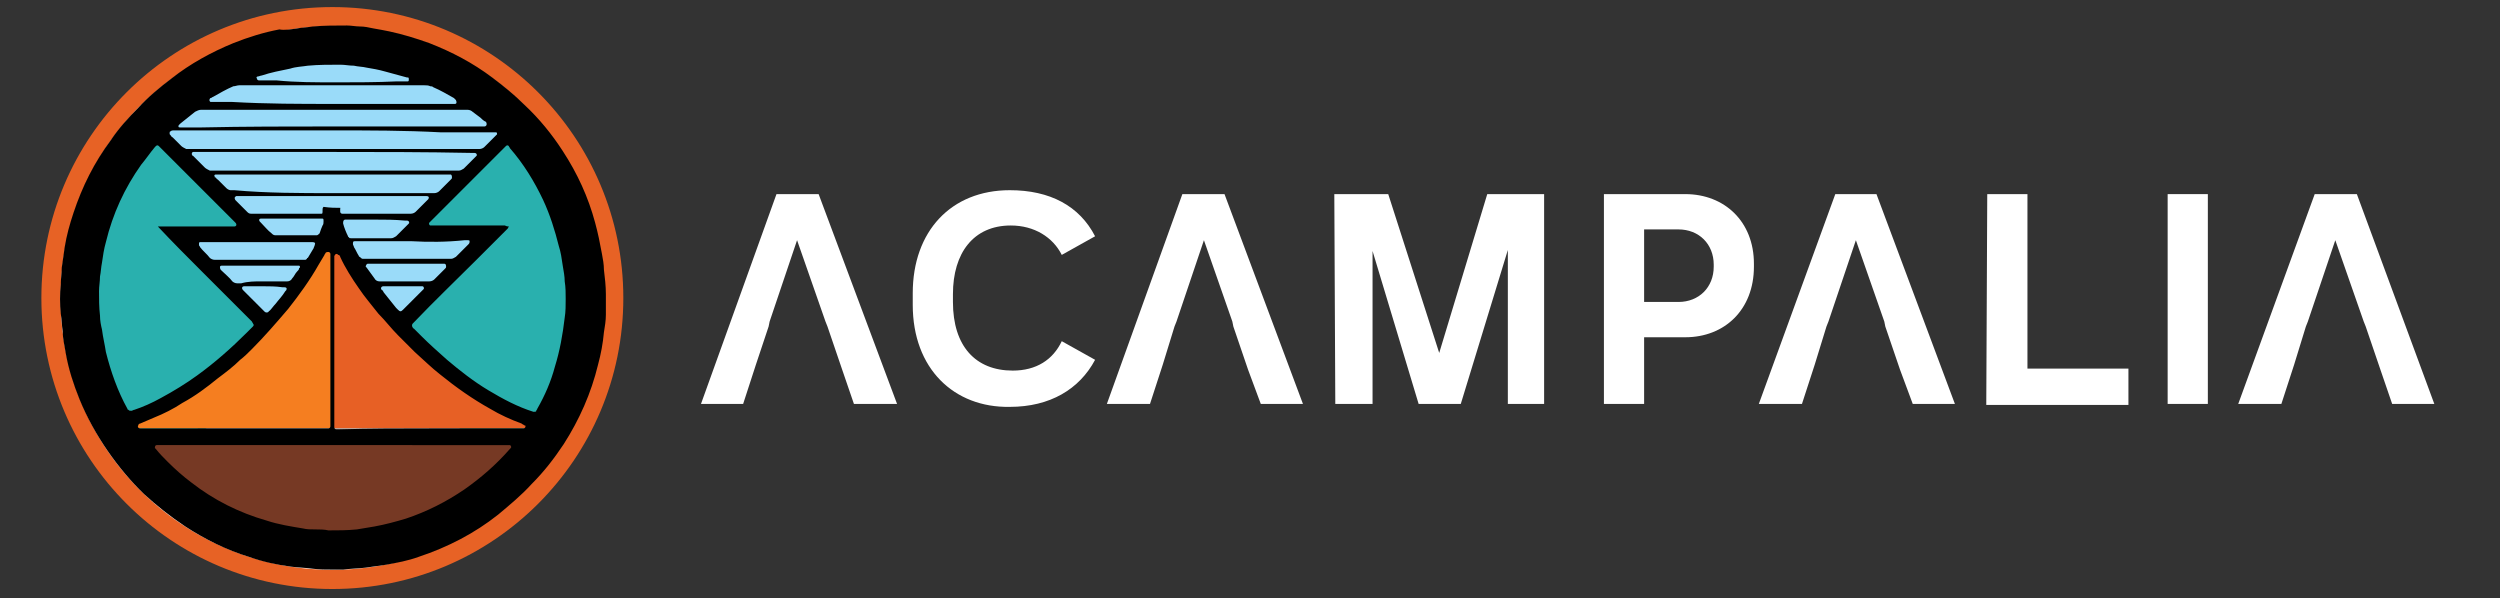 <?xml version="1.0" encoding="utf-8"?>
<!-- Generator: Adobe Illustrator 25.0.1, SVG Export Plug-In . SVG Version: 6.00 Build 0)  -->
<svg version="1.1" id="Capa_1" xmlns="http://www.w3.org/2000/svg" xmlns:xlink="http://www.w3.org/1999/xlink" x="0px" y="0px"
	 viewBox="0 0 255 61" style="enable-background:new 0 0 255 61;" xml:space="preserve">
<rect x="0" y="0" width="255" height="61" fill="#333333" stroke="none"/>
<style type="text/css">
	.st0{fill:#FFFFFF;}
	.st1{fill:#763924;}
	.st2{fill:#9ADBF9;}
	.st3{fill:none;stroke:#E76225;stroke-width:1.958;stroke-miterlimit:10;}
	.st4{fill:#29B0AE;}
	.st5{fill:#F57E20;}
	.st6{fill:#E76025;}
</style>
<circle class="st0" cx="34.3" cy="30.5" r="28.8"/>
<path class="st1" d="M12.7,43.7C17.1,50.8,25,55.5,34,55.5s16.8-4.7,21.3-11.8H12.7z"/>
<path class="st2" d="M33.9,5.3C20.1,5.3,8.8,16.5,8.8,30.4c0,4.9,1.4,9.5,3.8,13.4h42.5c2.4-3.9,3.8-8.5,3.8-13.4
	C59.1,16.5,47.8,5.3,33.9,5.3z"/>
<circle class="st3" cx="33.9" cy="30.4" r="28.7"/>
<path class="st4" d="M17.6,23.7h8.6L15.7,13.2c-4.2,4.5-6.8,10.6-6.8,17.2c0,4.9,1.4,9.5,3.8,13.4h8.2l9.4-7.4L17.6,23.7z"/>
<path class="st4" d="M50.3,23.7h-8.6l10.5-10.5c4.2,4.5,6.8,10.6,6.8,17.2c0,4.9-1.4,9.5-3.8,13.4H47l-9.4-7.4L50.3,23.7z"/>
<path class="st5" d="M12.7,43.7H34V21.2c0,5.8-11.4,19.2-21.6,22C12.5,43.4,12.6,43.6,12.7,43.7z"/>
<path class="st6" d="M34,21.2v22.5h21.3c0.1-0.2,0.2-0.3,0.3-0.5C45.3,40.4,34,27,34,21.2z"/>
<path class="st0" d="M93.1,31.1v-1.2c0-6.3,3.9-10.5,9.9-10.5c4.1,0,7.1,1.6,8.7,4.7l-3.4,1.9c-0.9-1.8-2.8-3-5.2-3
	c-3.8,0-5.9,2.8-5.9,7v0.8c0,4.5,2.3,7,6.1,7c2.4,0,4.1-1.1,5-3l3.4,1.9c-1.6,3-4.6,4.8-8.7,4.8C97.3,41.6,93.1,37.6,93.1,31.1z"/>
<path class="st0" d="M136.1,19.8h5.5l5.2,16.2l4.9-16.2h5.8v21.4h-3.7V25.5L149,41.2h-4.3L140,25.6v15.6h-3.8L136.1,19.8L136.1,19.8
	z"/>
<path class="st0" d="M163.6,19.8h8.3c4,0,7,2.8,7,7.1v0.3c0,4.4-3,7.2-7,7.2h-4.2v6.8h-4.1V19.8z M171.2,30.8c2.1,0,3.6-1.5,3.6-3.6
	V27c0-2.1-1.5-3.6-3.6-3.6h-3.5v7.4L171.2,30.8z"/>
<path class="st0" d="M202.7,19.8h4.1v17.8h10.3v3.7h-14.5L202.7,19.8L202.7,19.8z"/>
<path class="st0" d="M221.1,19.8h4.1v21.4h-4.1V19.8z"/>
<path class="st0" d="M83.5,19.8h-4.3l-7.7,21.4h4.3l1.3-4l1.3-3.9l0.1-0.5l2.8-8.3l2.9,8.3l0.2,0.5l1.5,4.4l1.2,3.5h4.4L83.5,19.8z"
	/>
<path class="st0" d="M124.9,19.8h-4.3l-7.7,21.4h4.4l1.3-4l1.2-3.9l0.2-0.5l2.8-8.3l2.9,8.3l0.1,0.5l1.5,4.4l1.3,3.5h4.3L124.9,19.8
	z"/>
<path class="st0" d="M191.4,19.8h-4.2l-7.8,21.4h4.4l1.3-4l1.2-3.9l0.2-0.5l2.8-8.3l2.9,8.3l0.1,0.5l1.5,4.4l1.3,3.5h4.3L191.4,19.8
	z"/>
<path class="st0" d="M240.4,19.8h-4.3l-7.8,21.4h4.4l1.3-4l1.2-3.9l0.2-0.5l2.8-8.3l2.9,8.3l0.2,0.5l1.5,4.4l1.2,3.5h4.3L240.4,19.8
	z"/>
<path d="M34,58.1c-0.7,0-1.4,0-2.2-0.1c-0.7-0.1-1.4-0.1-2.1-0.2c-1.5-0.2-2.9-0.5-4.3-1c-2.3-0.7-4.5-1.8-6.5-3.1
	c-1.5-1-2.9-2.1-4.2-3.3c-2.6-2.5-5.1-6-6.6-9.7c-0.6-1.5-1.1-3-1.4-4.7c-0.1-0.7-0.3-1.4-0.3-2.2c-0.1-0.6-0.1-1.2-0.2-1.8
	c-0.1-1-0.1-2,0-3c0-0.6,0.1-1.1,0.1-1.7c0.1-0.7,0.2-1.4,0.3-2.1c0.2-1.2,0.5-2.3,0.9-3.5c0.9-2.7,2.1-5.1,3.8-7.4
	c0.8-1.2,1.8-2.3,2.8-3.3c1-1.1,2.2-2.1,3.4-3c1.9-1.5,4.1-2.7,6.3-3.6c1.5-0.6,3.1-1.1,4.7-1.4c0.5,0.1,1.1,0,1.8-0.1
	c0.5-0.1,1-0.1,1.6-0.2c1.2-0.1,2.3-0.1,3.5-0.1c0.4,0,0.9,0.1,1.3,0.1c0.5,0,0.9,0.1,1.4,0.2c0.6,0.1,1.1,0.2,1.6,0.3
	c1.4,0.3,2.7,0.7,4.1,1.2c2.3,0.9,4.4,2,6.4,3.5c1.2,0.9,2.3,1.8,3.3,2.8c1.5,1.4,2.8,3,3.9,4.7c1.5,2.3,2.6,4.7,3.3,7.3
	c0.3,1.1,0.5,2.1,0.7,3.2c0.1,0.5,0.2,1.1,0.2,1.6c0.1,0.8,0.2,1.7,0.2,2.5v1.3v0.8c0,0.6-0.1,1.2-0.2,1.8c-0.1,1.1-0.3,2.2-0.6,3.3
	c-0.7,2.9-1.9,5.6-3.5,8.1c-1,1.5-2,2.8-3.3,4.1c-1,1.1-2.2,2.1-3.4,3.1c-2.4,1.9-5.1,3.3-8.1,4.3c-1.1,0.4-2.2,0.6-3.3,0.8
	c-0.7,0.1-1.4,0.2-2.1,0.3C36.5,58,35.7,58,35,58.1C34.7,58.1,34.3,58.1,34,58.1z M51.9,23.1c0,0.1-0.1,0.1-0.1,0.2
	c-1.1,1.1-2.1,2.1-3.2,3.2c-2.1,2.1-4.3,4.2-6.4,6.4L42.1,33c-0.1,0.1-0.1,0.3,0,0.4c0,0.1,0.1,0.1,0.1,0.1l0.8,0.8
	c0.8,0.8,1.7,1.6,2.6,2.4c1.3,1.1,2.7,2.2,4.2,3.1s3,1.7,4.6,2.2h0.1c0.1,0,0.2,0,0.2-0.1s0.1-0.1,0.1-0.2c0.8-1.4,1.4-2.8,1.8-4.3
	c0.5-1.6,0.8-3.3,1-5c0.1-0.6,0.1-1.3,0.1-1.9s0-1.2-0.1-1.8c0-0.5-0.1-1-0.2-1.6c-0.1-0.7-0.2-1.4-0.4-2c-0.4-1.6-0.9-3.2-1.6-4.7
	c-0.9-1.9-2-3.7-3.4-5.3c0-0.1-0.1-0.1-0.1-0.2c-0.1-0.1-0.2-0.1-0.3,0L51.5,15c-0.3,0.3-0.6,0.6-1,1c-1.5,1.5-3.1,3.1-4.6,4.6
	c-0.7,0.7-1.3,1.3-2,2l-0.1,0.1c-0.1,0.1,0,0.3,0.1,0.3h0.2h7.4C51.7,23.1,51.8,23.1,51.9,23.1z M16.1,23.1h0.2h1.2h6.2h0.2
	c0.2,0,0.3-0.2,0.1-0.4l-0.1-0.1c-1.5-1.5-3-3-4.5-4.5c-1-1-2-2-3.1-3.1l-0.1-0.1c-0.1-0.1-0.2-0.1-0.3,0L15.8,15
	c-0.5,0.6-0.9,1.2-1.4,1.8c-1.7,2.4-2.9,5-3.6,7.9c-0.2,0.7-0.3,1.4-0.4,2.1c-0.1,0.5-0.1,0.9-0.2,1.4c0,0.5-0.1,1-0.1,1.5
	c0,0.8,0,1.6,0.1,2.5c0,0.5,0.1,1,0.2,1.4c0.1,0.8,0.3,1.6,0.4,2.3c0.5,2,1.2,4,2.2,5.8c0,0,0,0.1,0.1,0.1c0.1,0.1,0.1,0.1,0.3,0.1
	c0.1,0,0.2-0.1,0.3-0.1c0.9-0.3,1.8-0.7,2.7-1.2c1.3-0.7,2.6-1.5,3.7-2.3c1.8-1.3,3.5-2.8,5.1-4.4c0.2-0.2,0.3-0.3,0.5-0.5l0.1-0.1
	c0.1-0.1,0.1-0.2,0-0.3c0-0.1-0.1-0.1-0.1-0.2c-0.9-0.9-1.7-1.7-2.6-2.6c-0.8-0.8-1.7-1.7-2.5-2.5C19.1,26.2,17.6,24.7,16.1,23.1
	L16.1,23.1z M34,45.4c-3.5,0-7,0-10.4,0c-2.4,0-4.9,0-7.4,0c-0.1,0-0.1,0-0.2,0c-0.2,0-0.2,0.2-0.2,0.3l0.1,0.1
	c0.4,0.5,0.8,0.9,1.2,1.3c0.8,0.8,1.6,1.5,2.4,2.1c2.3,1.8,4.9,3.1,7.7,3.9c1.2,0.4,2.5,0.6,3.7,0.8c0.4,0.1,0.8,0.1,1.3,0.1
	c0.4,0,0.9,0,1.3,0.1c1,0,1.9,0,2.9-0.1c0.6-0.1,1.2-0.2,1.8-0.3c1.1-0.2,2.2-0.5,3.2-0.8c2.1-0.7,4.1-1.7,6-3
	c1.7-1.2,3.2-2.5,4.6-4.1l0.1-0.1c0.1-0.1,0-0.3-0.1-0.3s-0.1,0-0.2,0c-1.5,0-2.9,0-4.4,0C42.9,45.4,38.4,45.4,34,45.4z M24,43.7
	h7.8h1.6h0.1c0.1,0,0.2-0.1,0.2-0.2s0-0.1,0-0.2c0-2.9,0-5.8,0-8.7c0-2.8,0-5.7,0-8.5c0-0.1,0-0.1,0-0.2s-0.1-0.2-0.2-0.2
	s-0.2,0-0.3,0.1c0,0.1-0.1,0.1-0.1,0.2c-0.2,0.3-0.4,0.7-0.6,1c-0.9,1.6-2,3.1-3.1,4.5c-1.2,1.4-2.4,2.8-3.7,4.1
	c-0.4,0.4-0.8,0.8-1.2,1.1c-0.7,0.7-1.5,1.3-2.3,1.9c-1.1,0.9-2.3,1.8-3.6,2.5c-0.9,0.6-1.9,1.1-2.9,1.5c-0.5,0.2-0.9,0.4-1.4,0.6
	c-0.1,0-0.2,0.1-0.2,0.2c-0.1,0.1,0,0.3,0.2,0.3h0.2h1.3L24,43.7z M43.9,43.7h6.5h2.8h0.2c0.1,0,0.2-0.1,0.2-0.2s0-0.1-0.1-0.1
	c-0.1-0.1-0.2-0.1-0.3-0.2c-1.1-0.4-2.2-0.9-3.2-1.5c-1.8-1-3.5-2.2-5.1-3.5c-0.9-0.7-1.7-1.5-2.6-2.3c-0.6-0.6-1.1-1.1-1.7-1.7
	c-0.7-0.7-1.3-1.5-2-2.2c-0.7-0.9-1.4-1.7-2-2.6c-0.7-1-1.4-2.1-1.9-3.2c0-0.1-0.1-0.2-0.2-0.2c-0.1-0.1-0.1-0.1-0.2-0.1
	s-0.1,0.1-0.2,0.2v0.2v9.8v7.3v0.2c0,0.1,0.1,0.2,0.2,0.2h0.2C37.7,43.7,40.8,43.7,43.9,43.7z M34,13.3c-1.6,0-3.1,0-4.7,0
	c-3.3,0-6.6,0-9.9,0c-0.6,0-1.1,0-1.7,0c-0.1,0-0.2,0-0.3,0.1c-0.1,0-0.1,0.1-0.1,0.2s0,0.1,0.1,0.2s0.1,0.2,0.2,0.2
	c0.3,0.3,0.6,0.6,0.9,0.9c0.1,0.1,0.3,0.2,0.5,0.3h0.4h4.8h14h10.7c0.2,0,0.4-0.1,0.5-0.2c0.3-0.3,0.7-0.7,1-1
	c0.1-0.1,0.1-0.1,0.2-0.2l0.1-0.1c0-0.1,0-0.2-0.1-0.2s-0.1,0-0.2,0c-0.2,0-0.3,0-0.5,0c-1.6,0-3.3,0-4.9,0
	C41.3,13.3,37.6,13.3,34,13.3z M33.5,12.9h11.8h3.9h0.2c0.2,0,0.3-0.2,0.2-0.4c0-0.1-0.1-0.1-0.1-0.1c-0.2-0.1-0.4-0.3-0.5-0.4
	c-0.3-0.2-0.5-0.4-0.8-0.6c-0.1-0.1-0.3-0.2-0.5-0.2c-0.1,0-0.2,0-0.3,0c-8.9,0-17.8,0-26.7,0c-0.1,0-0.1,0-0.2,0
	c-0.2,0-0.4,0.1-0.6,0.2c-0.5,0.4-1,0.8-1.5,1.2c0,0,0,0-0.1,0.1s-0.1,0.1-0.1,0.2s0.1,0.1,0.2,0.1h0.2h1.9
	C25,12.9,29.5,12.9,33.5,12.9z M34,15.5c-4.7,0-9.3,0-14,0c-0.1,0-0.1,0-0.2,0h-0.1c-0.1,0-0.2,0.2-0.1,0.3c0,0,0,0.1,0.1,0.1
	l0.3,0.3l0.9,0.9c0.1,0.1,0.3,0.2,0.5,0.3h0.3h5.7h17.4h2c0.2,0,0.3-0.1,0.5-0.2c0.4-0.4,0.7-0.7,1.1-1.1c0.1-0.1,0.1-0.1,0.2-0.2
	s0-0.3-0.2-0.3c-0.1,0-0.1,0-0.2,0C43.3,15.5,38.6,15.5,34,15.5z M34,19.7h10h0.3c0.2,0,0.4-0.1,0.5-0.2c0.4-0.4,0.8-0.8,1.2-1.2
	c0.1-0.1,0.1-0.1,0.1-0.2s0-0.2-0.1-0.3h-0.1c-0.1,0-0.2,0-0.4,0c-1.2,0-2.4,0-3.5,0c-5.3,0-10.6,0-15.9,0c-1.3,0-2.6,0-3.9,0
	c-0.1,0-0.1,0-0.2,0s-0.2,0.1-0.1,0.2c0,0.1,0,0.1,0.1,0.1c0.1,0.1,0.1,0.2,0.2,0.2l0.9,0.9c0.1,0.1,0.3,0.2,0.4,0.2h0.4
	C27.2,19.7,30.6,19.7,34,19.7z M34,10.6h9h3.2h0.2c0.2,0,0.2-0.2,0.1-0.4c-0.1-0.1-0.1-0.1-0.2-0.2c-0.7-0.4-1.4-0.8-2.1-1.1
	c-0.1-0.1-0.2-0.1-0.3-0.1c-0.2-0.1-0.4-0.1-0.6-0.1c-6.2,0-12.5,0-18.7,0c-0.1,0-0.2,0-0.2,0c-0.2,0-0.4,0.1-0.6,0.1
	c-0.7,0.3-1.4,0.7-2.1,1.1c-0.1,0-0.1,0.1-0.2,0.1c0,0-0.1,0-0.1,0.1c-0.1,0.1,0,0.3,0.1,0.3h0.2h2C27.2,10.6,30.6,10.6,34,10.6z
	 M34.7,21.2C34.8,21.2,34.8,21.3,34.7,21.2v0.2v0.2c0,0.1,0.1,0.2,0.2,0.2h0.3h6.6h0.1c0.2,0,0.4-0.1,0.5-0.2
	c0.4-0.4,0.7-0.7,1.1-1.1c0.1-0.1,0.1-0.1,0.2-0.2c0.1-0.2,0-0.3-0.2-0.3c-0.1,0-0.1,0-0.2,0c-6.3,0-12.6,0-18.8,0
	c-0.1,0-0.1,0-0.2,0s-0.1,0-0.2,0c-0.2,0.1-0.2,0.2-0.1,0.4l0.1,0.1l0.8,0.8l0.3,0.3c0.1,0.1,0.2,0.2,0.4,0.2h0.2h6.6h0.3h0.1
	c0.1,0,0.1-0.1,0.1-0.2s0-0.1,0-0.2s0-0.2,0.1-0.3C33.7,21.2,34.2,21.2,34.7,21.2L34.7,21.2z M34.5,8.4c1.7,0,3.9,0,6-0.1h0.9h0.2
	c0.1,0,0.1-0.1,0.1-0.2s0-0.2-0.1-0.2h-0.1c-0.7-0.2-1.5-0.4-2.2-0.6S38,7,37.4,6.9c-0.4-0.1-0.9-0.1-1.3-0.2
	c-0.5,0-0.9-0.1-1.4-0.1c-1.1,0-2.2,0-3.3,0.1c-0.6,0.1-1.2,0.1-1.8,0.3c-1,0.2-2,0.4-2.9,0.7c-0.1,0-0.3,0.1-0.4,0.1
	S26.1,7.9,26.2,8c0,0.1,0.1,0.2,0.2,0.2h0.3h1.5C30.2,8.4,32.1,8.4,34.5,8.4z M26.5,26.5h3.3h1.1h0.2c0.1,0,0.1,0,0.2-0.1
	c0,0,0-0.1,0.1-0.1c0.2-0.3,0.4-0.7,0.6-1c0-0.1,0.1-0.2,0.1-0.3c0.1-0.2,0-0.3-0.2-0.3c-0.1,0-0.1,0-0.2,0c-3.7,0-7.3,0-11,0
	c-0.1,0-0.1,0-0.2,0h-0.1c-0.1,0-0.1,0.1-0.1,0.1V25c0,0.1,0.1,0.1,0.1,0.2c0.3,0.4,0.7,0.7,1,1.1c0.1,0.1,0.3,0.2,0.5,0.2h0.3
	L26.5,26.5z M41.9,24.6c-1.9,0-3.7,0-5.6,0h-0.1c-0.2,0-0.2,0.1-0.2,0.3c0,0.1,0.1,0.2,0.1,0.3c0.2,0.3,0.3,0.6,0.5,0.9
	c0,0,0,0.1,0.1,0.1c0.1,0.1,0.2,0.2,0.3,0.2h0.3h6.2H46c0.2,0,0.3-0.1,0.5-0.2l0.1-0.1c0.4-0.4,0.7-0.7,1.1-1.1l0.1-0.1
	c0.1-0.1,0.1-0.2,0.1-0.3s-0.1-0.1-0.2-0.1s-0.2,0-0.3,0C45.5,24.7,43.7,24.7,41.9,24.6z M26.7,28.7h2.4h0.2c0.2,0,0.4-0.1,0.5-0.3
	c0.2-0.2,0.3-0.5,0.5-0.7c0.1-0.1,0.2-0.2,0.2-0.3c0,0,0-0.1,0.1-0.1c0-0.1,0-0.2-0.1-0.2s-0.1,0-0.2,0s-0.2,0-0.2,0
	c-1.9,0-3.8,0-5.7,0c-0.5,0-0.9,0-1.4,0c-0.1,0-0.3,0-0.4,0c-0.2,0-0.2,0.2-0.1,0.4l0.1,0.1c0.4,0.4,0.8,0.7,1.1,1.1
	c0.1,0.1,0.3,0.2,0.5,0.2h0.4C25.3,28.7,26,28.7,26.7,28.7z M41.4,26.9c-1.2,0-2.5,0-3.7,0c-0.1,0-0.1,0-0.2,0s-0.2,0.2-0.2,0.3
	l0.1,0.1c0.3,0.4,0.5,0.7,0.8,1.1c0.1,0.2,0.3,0.3,0.5,0.3h2.4h2.7c0.2,0,0.4-0.1,0.5-0.2c0.3-0.3,0.6-0.6,0.9-0.9
	c0.1-0.1,0.1-0.1,0.2-0.2s0.1-0.1,0.1-0.2s0-0.3-0.2-0.3c-0.1,0-0.1,0-0.2,0C43.9,26.9,42.6,26.9,41.4,26.9z M29.7,22.3
	c-0.9,0-1.7,0-2.6,0c-0.1,0-0.3,0-0.4,0h-0.1c-0.2,0-0.2,0.2-0.1,0.3l0.1,0.1c0.4,0.4,0.7,0.8,1.1,1.1c0.1,0.1,0.2,0.2,0.4,0.2h0.3
	H32h0.3c0.1,0,0.2-0.1,0.3-0.2c0.1-0.3,0.2-0.6,0.3-0.8c0.1-0.1,0.1-0.3,0.1-0.4v-0.1c0-0.1,0-0.2-0.1-0.2s-0.1,0-0.2,0
	c-0.3,0-0.5,0-0.8,0C31.1,22.3,30.4,22.3,29.7,22.3z M38.3,22.4c-1,0-1.9,0-2.9,0c-0.1,0-0.1,0-0.2,0S35,22.5,35,22.7v0.1
	c0.1,0.4,0.3,0.9,0.5,1.3c0,0,0,0.1,0.1,0.1c0,0.1,0.1,0.1,0.2,0.1H36h3.2h0.7c0.2,0,0.3-0.1,0.5-0.2c0.1-0.1,0.2-0.2,0.2-0.2
	c0.3-0.3,0.6-0.6,0.9-0.9l0.2-0.2c0.1-0.1,0-0.3-0.2-0.3c-0.1,0-0.1,0-0.2,0C40.2,22.4,39.3,22.4,38.3,22.4z M41.1,29.2
	c-0.6,0-1.2,0-1.8,0c-0.1,0-0.1,0-0.2,0c-0.2,0-0.3,0.2-0.2,0.3c0,0,0,0.1,0.1,0.1c0.1,0.1,0.1,0.2,0.2,0.3c0.4,0.5,0.8,1,1.2,1.5
	c0.1,0.1,0.2,0.2,0.2,0.2c0.2,0.2,0.3,0.2,0.5,0c0.7-0.7,1.3-1.3,2-2l0.1-0.1c0.1-0.1,0-0.3-0.1-0.3s-0.1,0-0.2,0
	C42.3,29.2,41.7,29.2,41.1,29.2z M26.9,29.2c-0.6,0-1.2,0-1.8,0c-0.1,0-0.1,0-0.2,0c-0.2,0-0.3,0.2-0.1,0.4l0.1,0.1l2,2l0.1,0.1
	c0.1,0.1,0.3,0.1,0.4,0c0,0,0-0.1,0.1-0.1c0.2-0.2,0.4-0.5,0.6-0.7c0.3-0.4,0.7-0.8,1-1.3l0.1-0.1c0.1-0.2,0-0.3-0.2-0.3
	c-0.1,0-0.1,0-0.2,0C28.1,29.2,27.5,29.2,26.9,29.2z"/>
</svg>
